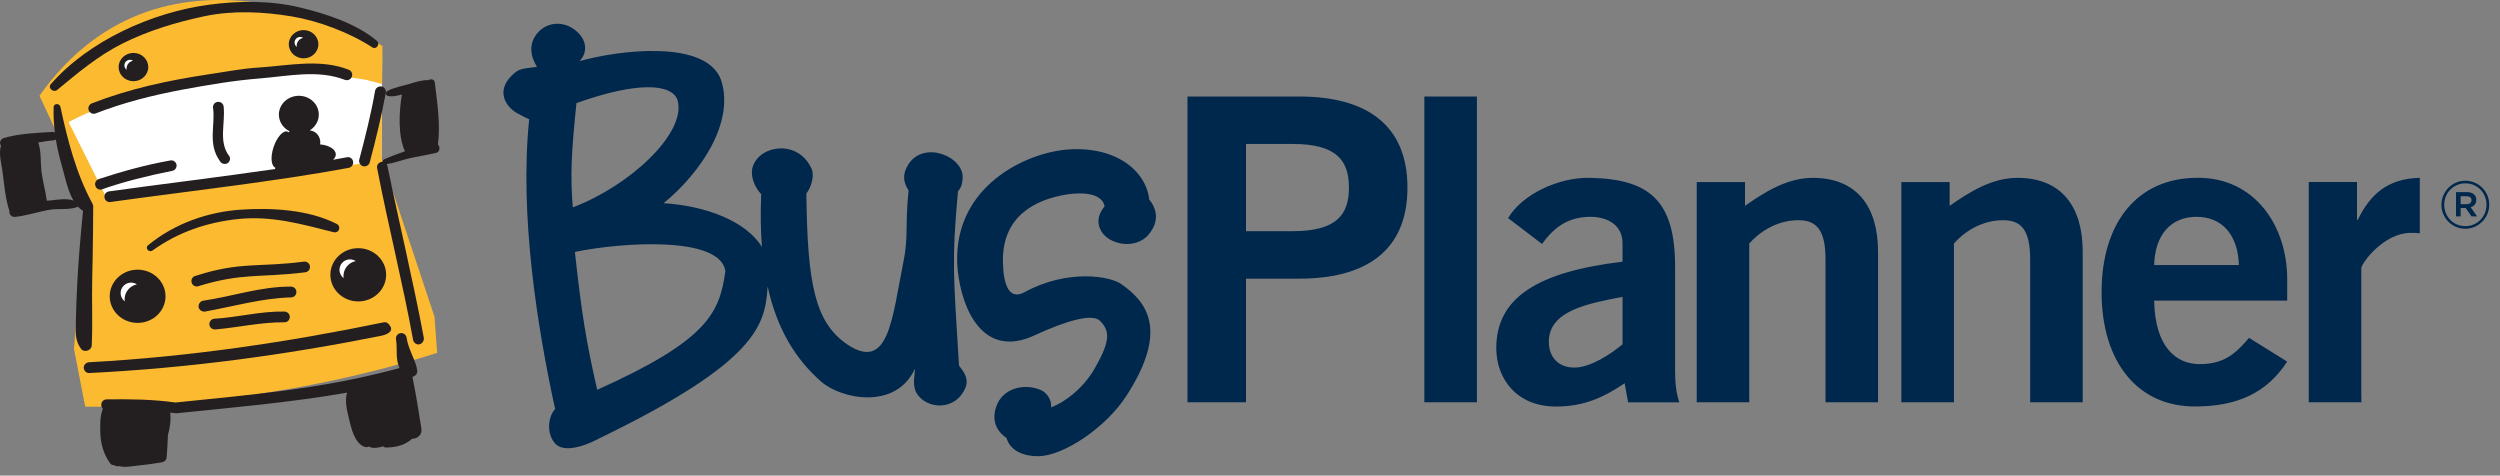 <svg xmlns="http://www.w3.org/2000/svg" width="205" height="39" viewBox="0 0 205 39" fill="none"><rect x="0" y="0" width="205" height="39" fill="#808080" stroke="none"/><path d="M78.548 15.707C78.846 15.323 78.888 15.11 78.931 14.686C79.146 12.9 75.823 11.456 74.503 13.451C73.993 14.258 74.036 14.895 74.503 15.62C74.206 18.51 74.503 19.447 74.078 21.49C73.144 26.124 72.886 30.506 69.484 28.25C66.802 26.421 66.207 23.231 66.122 15.874C66.632 15.195 66.759 14.258 66.547 13.836C65.482 11.456 62.374 11.838 61.74 13.624C61.525 14.176 61.697 15.156 62.42 15.92C62.352 17.491 62.374 18.929 62.479 20.251C61.176 18.125 57.834 16.865 54.415 16.664C57.477 14.153 60.244 10.032 59.137 6.587C57.944 3.185 50.673 4.119 47.52 5.014C48.073 4.462 48.203 3.525 47.478 2.76C46.455 1.656 44.883 1.696 44.031 2.76C43.351 3.612 43.478 4.589 44.031 5.483C43.521 5.568 42.714 5.568 42.289 5.908C40.459 7.354 41.479 8.841 42.544 9.353C42.926 9.565 43.181 9.693 43.393 9.777C42.583 17.644 44.073 26.914 45.521 33.543C44.968 34.14 44.795 35.417 45.436 36.266C46.288 37.415 48.628 36.224 49.18 35.926C62.236 29.606 62.74 26.569 62.947 23.492C63.714 26.985 65.238 29.461 67.36 31.312C68.974 32.717 73.441 33.651 75.016 30.251C75.061 30.588 74.761 31.525 75.144 32.207C75.911 33.566 78.378 33.778 79.188 31.737C79.525 30.803 78.636 30.078 78.636 29.954C78.169 22.3 78.041 21.405 78.551 15.71M47.268 8.456C52.248 6.669 55.14 6.839 55.568 8.243C56.29 10.924 51.611 15.26 46.971 17.004C46.758 14.411 46.843 12.583 47.268 8.458M48.971 31.966C48.076 28.057 47.693 25.719 47.141 20.658C51.056 19.849 59.055 19.339 59.48 22.226C59.012 25.629 58.075 27.882 48.971 31.964M94.238 16.364C94.705 16.916 95.133 17.896 94.365 18.997C93.473 20.401 91.343 20.231 90.451 19.169C89.813 18.317 90.068 17.55 90.578 16.913C90.408 16.064 89.343 15.682 87.516 15.94C84.791 16.364 82.112 17.808 82.242 21.59C82.284 23.248 82.706 24.652 83.984 23.973C87.561 22.017 91.048 22.654 91.943 23.294C94.071 24.777 95.813 27.075 92.411 32.388C90.708 35.069 87.176 37.407 85.134 37.407C83.516 37.407 82.752 36.685 82.536 35.918C81.857 35.451 81.259 34.641 81.684 33.365C82.194 31.836 83.941 31.412 85.301 31.961C85.811 32.176 86.239 32.728 86.196 33.407C87.389 32.94 88.709 31.876 89.558 30.557C91.088 28.006 91.048 27.157 90.196 26.305C89.601 25.711 87.601 26.22 84.834 27.497C80.619 29.456 78.877 25.374 78.534 22.184C77.897 15.634 83.684 12.659 87.341 12.277C91.425 11.895 93.98 13.978 94.235 16.359M106.548 7.915H97.373V32.988H102.172V22.849H106.548C111.969 22.849 115.411 20.59 115.411 15.382C115.411 10.174 111.969 7.915 106.548 7.915ZM105.993 18.957H102.172V11.804H105.993C109.604 11.804 110.613 13.16 110.613 15.382C110.613 17.604 109.604 18.957 105.993 18.957ZM116.796 7.915H121.107V32.988H116.796V7.915ZM137.358 21.875C137.358 16.46 135.273 14.688 130.409 14.584C127.769 14.513 124.781 15.974 123.665 17.884L126.444 20.004C127.277 18.858 128.393 17.779 130.407 17.779C131.933 17.779 133.047 18.544 133.047 19.931V21.459C126.03 22.294 122.694 24.445 122.694 28.544C122.694 31.012 124.328 33.336 127.594 33.336C129.854 33.336 131.486 32.606 133.222 31.426L133.503 32.991H137.703C137.426 32.19 137.358 31.29 137.358 30.384V21.878V21.875ZM133.049 28.23C132.146 28.994 130.446 30.141 129.092 30.141C127.874 30.141 127.005 29.376 127.005 28.021C127.005 25.487 130.169 24.896 133.049 24.341V28.23ZM153.999 20.624V32.988H149.691V21.25C149.691 18.818 148.926 18.057 147.47 18.057C145.592 18.057 144.17 19.133 143.439 19.968V32.988H139.131V14.929H143.091V16.877C144.688 15.764 146.529 14.584 148.648 14.584C152.26 14.584 153.999 16.945 153.999 20.627M170.782 20.624V32.988H166.473V21.25C166.473 18.818 165.709 18.057 164.253 18.057C162.375 18.057 160.947 19.133 160.222 19.968V32.988H155.911V14.929H159.871V16.877C161.471 15.764 163.312 14.584 165.431 14.584C169.043 14.584 170.782 16.945 170.782 20.627M180.183 14.581C175.283 14.581 172.331 18.23 172.331 23.956C172.331 29.682 175.285 33.331 179.976 33.331C183.449 33.331 185.882 32.221 187.548 29.651L184.423 27.706C183.347 28.957 182.407 29.858 180.393 29.858C178.379 29.858 176.71 28.403 176.642 24.652H187.55V22.88C187.55 18.541 184.911 14.547 180.186 14.581M176.639 21.734C176.707 19.237 178.027 17.779 180.112 17.779C182.197 17.779 183.517 19.24 183.588 21.734H176.639ZM198.422 14.581V19.13C198.212 19.096 197.969 19.096 197.657 19.096C195.501 19.096 193.626 21.561 193.626 22.011V32.136L193.635 32.985H189.318V14.926H193.275V18.02H193.343C194.385 15.866 195.844 14.649 198.416 14.581" fill="#00274C"></path><path d="M200.199 16.801V16.789C200.199 15.72 201.066 14.819 202.157 14.819C203.247 14.819 204.117 15.708 204.117 16.775V16.787C204.117 17.857 203.25 18.757 202.157 18.757C201.063 18.757 200.199 17.868 200.199 16.798M203.893 16.789V16.778C203.893 15.821 203.151 15.034 202.159 15.034C201.168 15.034 200.426 15.833 200.426 16.789V16.801C200.426 17.758 201.168 18.544 202.159 18.544C203.151 18.544 203.893 17.743 203.893 16.789ZM201.392 15.753H202.292C202.732 15.753 203.057 15.969 203.057 16.385C203.057 16.713 202.865 16.914 202.596 16.993L203.125 17.746H202.664L202.191 17.058H201.774V17.746H201.392V15.753ZM202.258 16.744C202.516 16.744 202.664 16.608 202.664 16.419C202.664 16.203 202.516 16.09 202.258 16.09H201.774V16.744H202.258Z" fill="#00274C"></path><path d="M31.279 13.735L8.454 16.515L4.645 8.193L31.333 4.556L31.279 13.735Z" fill="white"></path><path d="M35.627 25.963L31.285 12.92L31.33 7.59L29.744 13.398L8.713 16.189L5.628 10.015C5.628 10.015 10.78 6.978 21.957 5.654C21.957 5.654 29.744 6.341 30.331 6.633L31.336 6.885L31.362 3.768C31.362 3.768 13.786 -6.991 3.234 7.85L7.058 16.045L6.067 28.607L6.987 33.345C6.987 33.345 20.626 33.787 35.848 28.935L35.627 25.96V25.963Z" fill="#FCBA30"></path><path d="M24.611 3.032C24.705 3.032 24.79 3.06 24.86 3.106C24.557 3.168 24.325 3.437 24.325 3.762C24.325 3.794 24.331 3.819 24.334 3.847C24.223 3.762 24.152 3.635 24.152 3.485C24.152 3.233 24.356 3.029 24.608 3.029" fill="#FCBA30"></path><path d="M10.659 4.903C10.753 4.903 10.84 4.932 10.911 4.98C10.605 5.039 10.376 5.311 10.376 5.634C10.376 5.665 10.382 5.69 10.384 5.718C10.274 5.634 10.203 5.506 10.203 5.356C10.203 5.104 10.407 4.9 10.659 4.9" fill="#FCBA30"></path><path d="M10.223 24.551C10.223 24.607 10.232 24.661 10.24 24.718C10.033 24.559 9.895 24.313 9.895 24.035C9.895 23.563 10.28 23.178 10.753 23.178C10.928 23.178 11.093 23.232 11.229 23.322C10.654 23.438 10.22 23.945 10.22 24.551" fill="#FCBA30"></path><path d="M28.162 22.643C28.162 22.7 28.17 22.754 28.179 22.807C27.972 22.652 27.836 22.405 27.836 22.125C27.836 21.65 28.224 21.268 28.694 21.268C28.87 21.268 29.034 21.321 29.167 21.409C28.595 21.525 28.165 22.035 28.165 22.643" fill="#FCBA30"></path><path d="M27.597 18.354C25.311 17.194 22.348 17.03 19.847 17.185C17.051 17.358 14.312 18.329 12.143 20.109C11.859 20.341 12.216 20.746 12.508 20.54C14.613 19.025 17.02 18.213 19.587 17.955C22.32 17.686 24.736 18.38 27.345 19.037C27.804 19.153 28.019 18.57 27.6 18.354" fill="#231F20"></path><path d="M7.267 9.03C7.349 9.259 7.601 9.387 7.828 9.307C10.125 8.413 12.462 7.821 14.94 7.354C17.113 6.952 19.189 6.599 21.336 6.429C23.631 6.242 26.067 5.693 28.265 6.542C28.491 6.632 28.752 6.533 28.845 6.31C28.939 6.086 28.84 5.82 28.616 5.727C26.285 4.793 23.676 5.376 21.226 5.537C19.812 5.622 18.436 5.902 17.005 6.109C13.745 6.604 10.589 7.284 7.547 8.47C7.318 8.552 7.19 8.804 7.27 9.03" fill="#231F20"></path><path d="M30.759 7.439C30.427 9.342 29.954 11.224 29.458 13.095C29.399 13.33 29.549 13.573 29.787 13.633C30.019 13.684 30.266 13.542 30.322 13.299C30.826 11.419 31.277 9.528 31.637 7.612C31.676 7.372 31.518 7.137 31.285 7.088C31.047 7.052 30.809 7.205 30.761 7.439" fill="#231F20"></path><path d="M24.303 23.927C24.303 23.69 24.079 23.486 23.844 23.503C21.38 23.486 19.043 24.312 16.638 24.661C16.397 24.717 16.25 24.958 16.287 25.196C16.343 25.433 16.581 25.581 16.819 25.547C19.173 25.122 21.487 24.445 23.895 24.386C24.136 24.369 24.32 24.168 24.303 23.927Z" fill="#231F20"></path><path d="M25.42 21.853C25.401 21.615 25.18 21.431 24.944 21.451C21.174 21.943 19.704 21.431 16.028 22.625C15.79 22.679 15.642 22.92 15.713 23.157C15.77 23.395 16.011 23.545 16.248 23.472C19.891 22.351 21.285 22.792 25.015 22.331C25.256 22.314 25.44 22.093 25.42 21.853Z" fill="#231F20"></path><path d="M17.574 26.136C17.336 26.15 17.152 26.373 17.169 26.611C17.186 26.849 17.407 27.033 17.648 27.016C19.56 26.849 21.415 26.41 23.344 26.427C23.585 26.427 23.766 26.226 23.766 25.969C23.749 25.731 23.548 25.547 23.31 25.547C21.378 25.51 19.503 26.022 17.574 26.136Z" fill="#231F20"></path><path d="M18.04 13.229C18.151 13.421 18.422 13.503 18.646 13.393C18.839 13.282 18.924 13.011 18.811 12.815C17.901 11.658 18.479 10.14 18.343 8.79C18.343 8.541 18.153 8.352 17.904 8.352C17.655 8.352 17.465 8.541 17.465 8.79C17.683 10.279 16.995 11.768 18.043 13.226" fill="#231F20"></path><path d="M32.023 26.784C31.901 26.56 31.745 26.399 31.496 26.424C23.499 28.08 15.446 29.264 7.283 29.705C7.037 29.733 6.844 29.951 6.869 30.175C6.895 30.421 7.09 30.617 7.34 30.588C15.531 30.175 23.27 29.128 31.294 27.529C31.544 27.475 32.269 27.254 32.023 26.784Z" fill="#231F20"></path><path d="M7.522 28.321C7.61 26.473 7.516 24.593 7.564 22.736C7.615 20.834 7.655 16.948 7.644 16.922C7.644 16.852 7.627 16.778 7.584 16.701C6.239 14.219 5.545 11.513 4.956 8.762C4.893 8.459 4.406 8.453 4.398 8.784C4.375 9.492 4.415 10.183 4.5 10.865C4.443 10.834 4.375 10.814 4.296 10.819C3.004 10.893 1.534 10.953 0.293 11.323C0.021 11.405 -0.078 11.773 0.084 11.949C-0.126 12.546 0.115 13.443 0.191 13.984C0.341 15.034 0.424 16.28 0.775 17.307C0.724 17.531 0.925 17.808 1.203 17.786C1.982 17.718 2.766 17.477 3.545 17.304C3.605 17.307 3.661 17.293 3.712 17.268C3.826 17.242 3.939 17.222 4.052 17.203C4.78 17.081 5.681 17.234 6.349 16.973C6.366 16.968 6.378 16.953 6.389 16.942C6.514 17.078 6.652 17.197 6.808 17.29C6.618 19.226 6.443 21.171 6.341 23.118C6.284 24.236 6.236 25.36 6.216 26.481C6.202 27.302 6.148 27.927 6.641 28.598C6.896 28.949 7.505 28.74 7.525 28.321M4.219 16.421C4.097 16.433 3.97 16.45 3.843 16.464C3.729 15.649 3.486 14.828 3.395 14.01C3.313 13.268 3.392 12.39 3.134 11.683C3.565 11.609 3.993 11.539 4.415 11.502C4.483 11.496 4.536 11.473 4.579 11.442C4.701 12.17 4.868 12.892 5.078 13.616C5.313 14.426 5.528 15.592 6.021 16.444C5.483 16.24 4.715 16.376 4.219 16.427" fill="#231F20"></path><path d="M33.823 30.909L34.036 30.801C34.175 30.699 34.237 30.535 34.211 30.379L34.138 30.003C33.888 29.221 33.458 28.497 33.336 27.67C33.291 27.43 33.061 27.274 32.823 27.319C32.585 27.367 32.427 27.597 32.475 27.834C32.602 28.641 32.407 29.397 32.75 30.133L32.733 30.187L32.263 30.314C26.051 31.939 20.748 32.344 14.386 33.006C12.514 32.74 10.627 32.723 8.741 32.748C8.495 32.748 8.302 32.944 8.302 33.193C8.302 33.32 8.356 33.433 8.438 33.513C8.194 34.096 8.206 34.854 8.223 35.429C8.245 36.355 8.478 37.224 9.024 37.982C9.118 38.112 9.24 38.155 9.356 38.141C9.477 38.226 9.636 38.26 9.783 38.22C10.186 38.35 10.775 38.231 11.123 38.197C11.848 38.127 12.579 38.03 13.299 37.906C13.491 37.872 13.647 37.708 13.664 37.51C13.718 36.904 13.743 36.298 13.769 35.695C13.93 35.081 14.029 34.467 13.959 33.835C14.123 33.852 14.284 33.872 14.449 33.889C19.137 33.411 23.824 33 28.461 32.199C28.238 32.845 28.475 33.742 28.614 34.334C28.798 35.092 29.062 36.321 29.875 36.635C29.999 36.686 30.127 36.669 30.246 36.621C30.569 36.81 31.053 36.711 31.41 36.604C31.489 36.666 31.58 36.703 31.696 36.7C32.268 36.683 32.775 36.601 33.282 36.338C33.447 36.255 33.622 36.131 33.784 35.984C34.209 35.978 34.642 35.672 34.554 35.129C34.322 33.728 34.109 32.304 33.823 30.911" fill="#231F20"></path><path d="M35.911 11.855C36.126 10.191 35.857 8.399 35.65 6.743C35.619 6.494 35.296 6.441 35.137 6.574C34.622 6.548 34.103 6.718 33.611 6.868C33.013 7.049 32.299 7.165 31.758 7.471C31.565 7.578 31.625 7.828 31.826 7.87C32.189 7.946 32.58 7.856 32.956 7.745C32.718 9.147 32.619 11.139 33.206 12.405C32.616 12.603 32.036 12.826 31.461 13.084C31.461 13.084 31.466 13.087 31.466 13.09C31.39 13.126 31.35 13.194 31.359 13.271C31.333 13.271 31.305 13.271 31.279 13.271C31.033 13.325 30.869 13.545 30.925 13.794C31.832 18.507 33.019 23.164 33.874 27.874C33.925 28.123 34.177 28.29 34.395 28.233C34.644 28.177 34.78 27.927 34.755 27.71C33.874 22.997 32.741 18.34 31.775 13.63C31.767 13.568 31.744 13.508 31.707 13.458C32.302 13.37 32.891 13.146 33.477 13.005C34.222 12.826 34.981 12.719 35.726 12.549C36.089 12.467 36.114 12.04 35.908 11.853" fill="#231F20"></path><path d="M9.059 16.565C15.041 15.725 22.655 14.875 28.604 13.763C28.845 13.706 29.009 13.463 28.952 13.248C28.921 13.002 28.677 12.84 28.437 12.897C28.066 12.965 27.689 13.035 27.306 13.103C27.451 12.976 27.536 12.826 27.536 12.665C27.536 12.246 26.978 11.9 26.247 11.841C26.256 11.784 26.264 11.728 26.264 11.671C26.264 11.153 25.882 10.729 25.397 10.692C25.845 10.417 26.142 9.939 26.142 9.398C26.142 8.546 25.411 7.855 24.508 7.855C23.604 7.855 22.868 8.546 22.868 9.398C22.868 9.993 23.225 10.508 23.746 10.765C23.72 10.794 23.698 10.822 23.675 10.853C23.644 10.825 23.607 10.805 23.57 10.791C23.216 10.672 22.709 11.238 22.434 12.056C22.165 12.863 22.23 13.61 22.57 13.743C22.559 13.769 22.553 13.794 22.559 13.817C22.559 13.831 22.567 13.842 22.576 13.856C17.979 14.53 13.067 15.113 8.949 15.691C8.702 15.722 8.535 15.937 8.566 16.186C8.595 16.432 8.81 16.599 9.056 16.568" fill="#231F20"></path><path d="M8.371 15.521C10.232 14.872 12.15 14.405 14.082 14.018C14.328 13.992 14.495 13.785 14.481 13.536C14.453 13.301 14.232 13.123 13.997 13.151C11.986 13.511 10.028 14.046 8.099 14.683C7.864 14.765 7.737 15.014 7.825 15.246C7.896 15.484 8.142 15.605 8.374 15.523" fill="#231F20"></path><path d="M4.685 7.38C6.393 5.971 7.999 4.601 9.996 3.593C12.146 2.512 14.441 1.824 16.78 1.328C19.103 0.836 21.613 0.96 23.938 1.348C26.094 1.708 28.683 2.673 30.51 3.876C30.869 4.114 31.209 3.604 30.889 3.335C29.184 1.914 26.706 1.119 24.581 0.609C22.171 0.032 19.559 0.057 17.115 0.389C12.466 1.014 7.286 3.33 4.164 6.905C3.895 7.213 4.382 7.626 4.685 7.38Z" fill="#231F20"></path><path d="M11.869 5.509C11.869 6.044 11.436 6.474 10.903 6.474C10.371 6.474 9.938 6.041 9.938 5.509C9.938 4.977 10.371 4.544 10.903 4.544C11.436 4.544 11.869 4.977 11.869 5.509Z" fill="white"></path><path d="M12.157 5.5C12.157 4.858 11.613 4.34 10.942 4.34C10.27 4.34 9.727 4.858 9.727 5.5C9.727 6.143 10.273 6.658 10.942 6.658C11.61 6.658 12.157 6.14 12.157 5.5ZM10.375 5.636C10.375 5.667 10.381 5.693 10.384 5.721C10.273 5.636 10.202 5.509 10.202 5.359C10.202 5.107 10.406 4.903 10.659 4.903C10.752 4.903 10.84 4.931 10.911 4.98C10.605 5.039 10.375 5.308 10.375 5.633" fill="#231F20"></path><path d="M25.882 3.658C25.882 4.216 25.429 4.668 24.871 4.668C24.313 4.668 23.859 4.216 23.859 3.658C23.859 3.1 24.313 2.647 24.871 2.647C25.429 2.647 25.882 3.1 25.882 3.658Z" fill="white"></path><path d="M29.565 22.096C29.565 22.654 29.112 23.107 28.554 23.107C27.996 23.107 27.543 22.654 27.543 22.096C27.543 21.539 27.996 21.086 28.554 21.086C29.112 21.086 29.565 21.539 29.565 22.096Z" fill="white"></path><path d="M26.107 3.627C26.107 2.988 25.563 2.467 24.895 2.467C24.226 2.467 23.68 2.988 23.68 3.627C23.68 4.267 24.224 4.785 24.895 4.785C25.566 4.785 26.107 4.267 26.107 3.627ZM24.328 3.763C24.328 3.794 24.334 3.82 24.337 3.848C24.226 3.763 24.156 3.636 24.156 3.486C24.156 3.234 24.36 3.03 24.612 3.03C24.702 3.03 24.79 3.058 24.861 3.104C24.555 3.166 24.326 3.435 24.326 3.76" fill="#231F20"></path><path d="M29.376 24.717C30.642 24.717 31.664 23.735 31.664 22.532C31.664 21.329 30.642 20.35 29.376 20.35C28.11 20.35 27.09 21.329 27.09 22.532C27.09 23.735 28.115 24.717 29.376 24.717ZM28.693 21.267C28.869 21.267 29.033 21.32 29.166 21.408C28.594 21.524 28.163 22.031 28.163 22.642C28.163 22.699 28.172 22.753 28.18 22.807C27.974 22.651 27.838 22.405 27.838 22.124C27.838 21.649 28.226 21.267 28.696 21.267" fill="#231F20"></path><path d="M12.557 24.265C12.557 25.066 11.908 25.714 11.107 25.714C10.305 25.714 9.656 25.063 9.656 24.265C9.656 23.466 10.305 22.815 11.107 22.815C11.908 22.815 12.557 23.466 12.557 24.265Z" fill="white"></path><path d="M11.285 26.478C12.548 26.478 13.573 25.499 13.573 24.296C13.573 23.093 12.548 22.113 11.285 22.113C10.021 22.113 8.996 23.093 8.996 24.296C8.996 25.499 10.021 26.478 11.285 26.478ZM10.749 23.175C10.925 23.175 11.089 23.229 11.223 23.319C10.648 23.435 10.217 23.942 10.217 24.548C10.217 24.604 10.225 24.658 10.234 24.715C10.027 24.556 9.891 24.313 9.891 24.032C9.891 23.56 10.276 23.175 10.749 23.175Z" fill="#231F20"></path></svg>